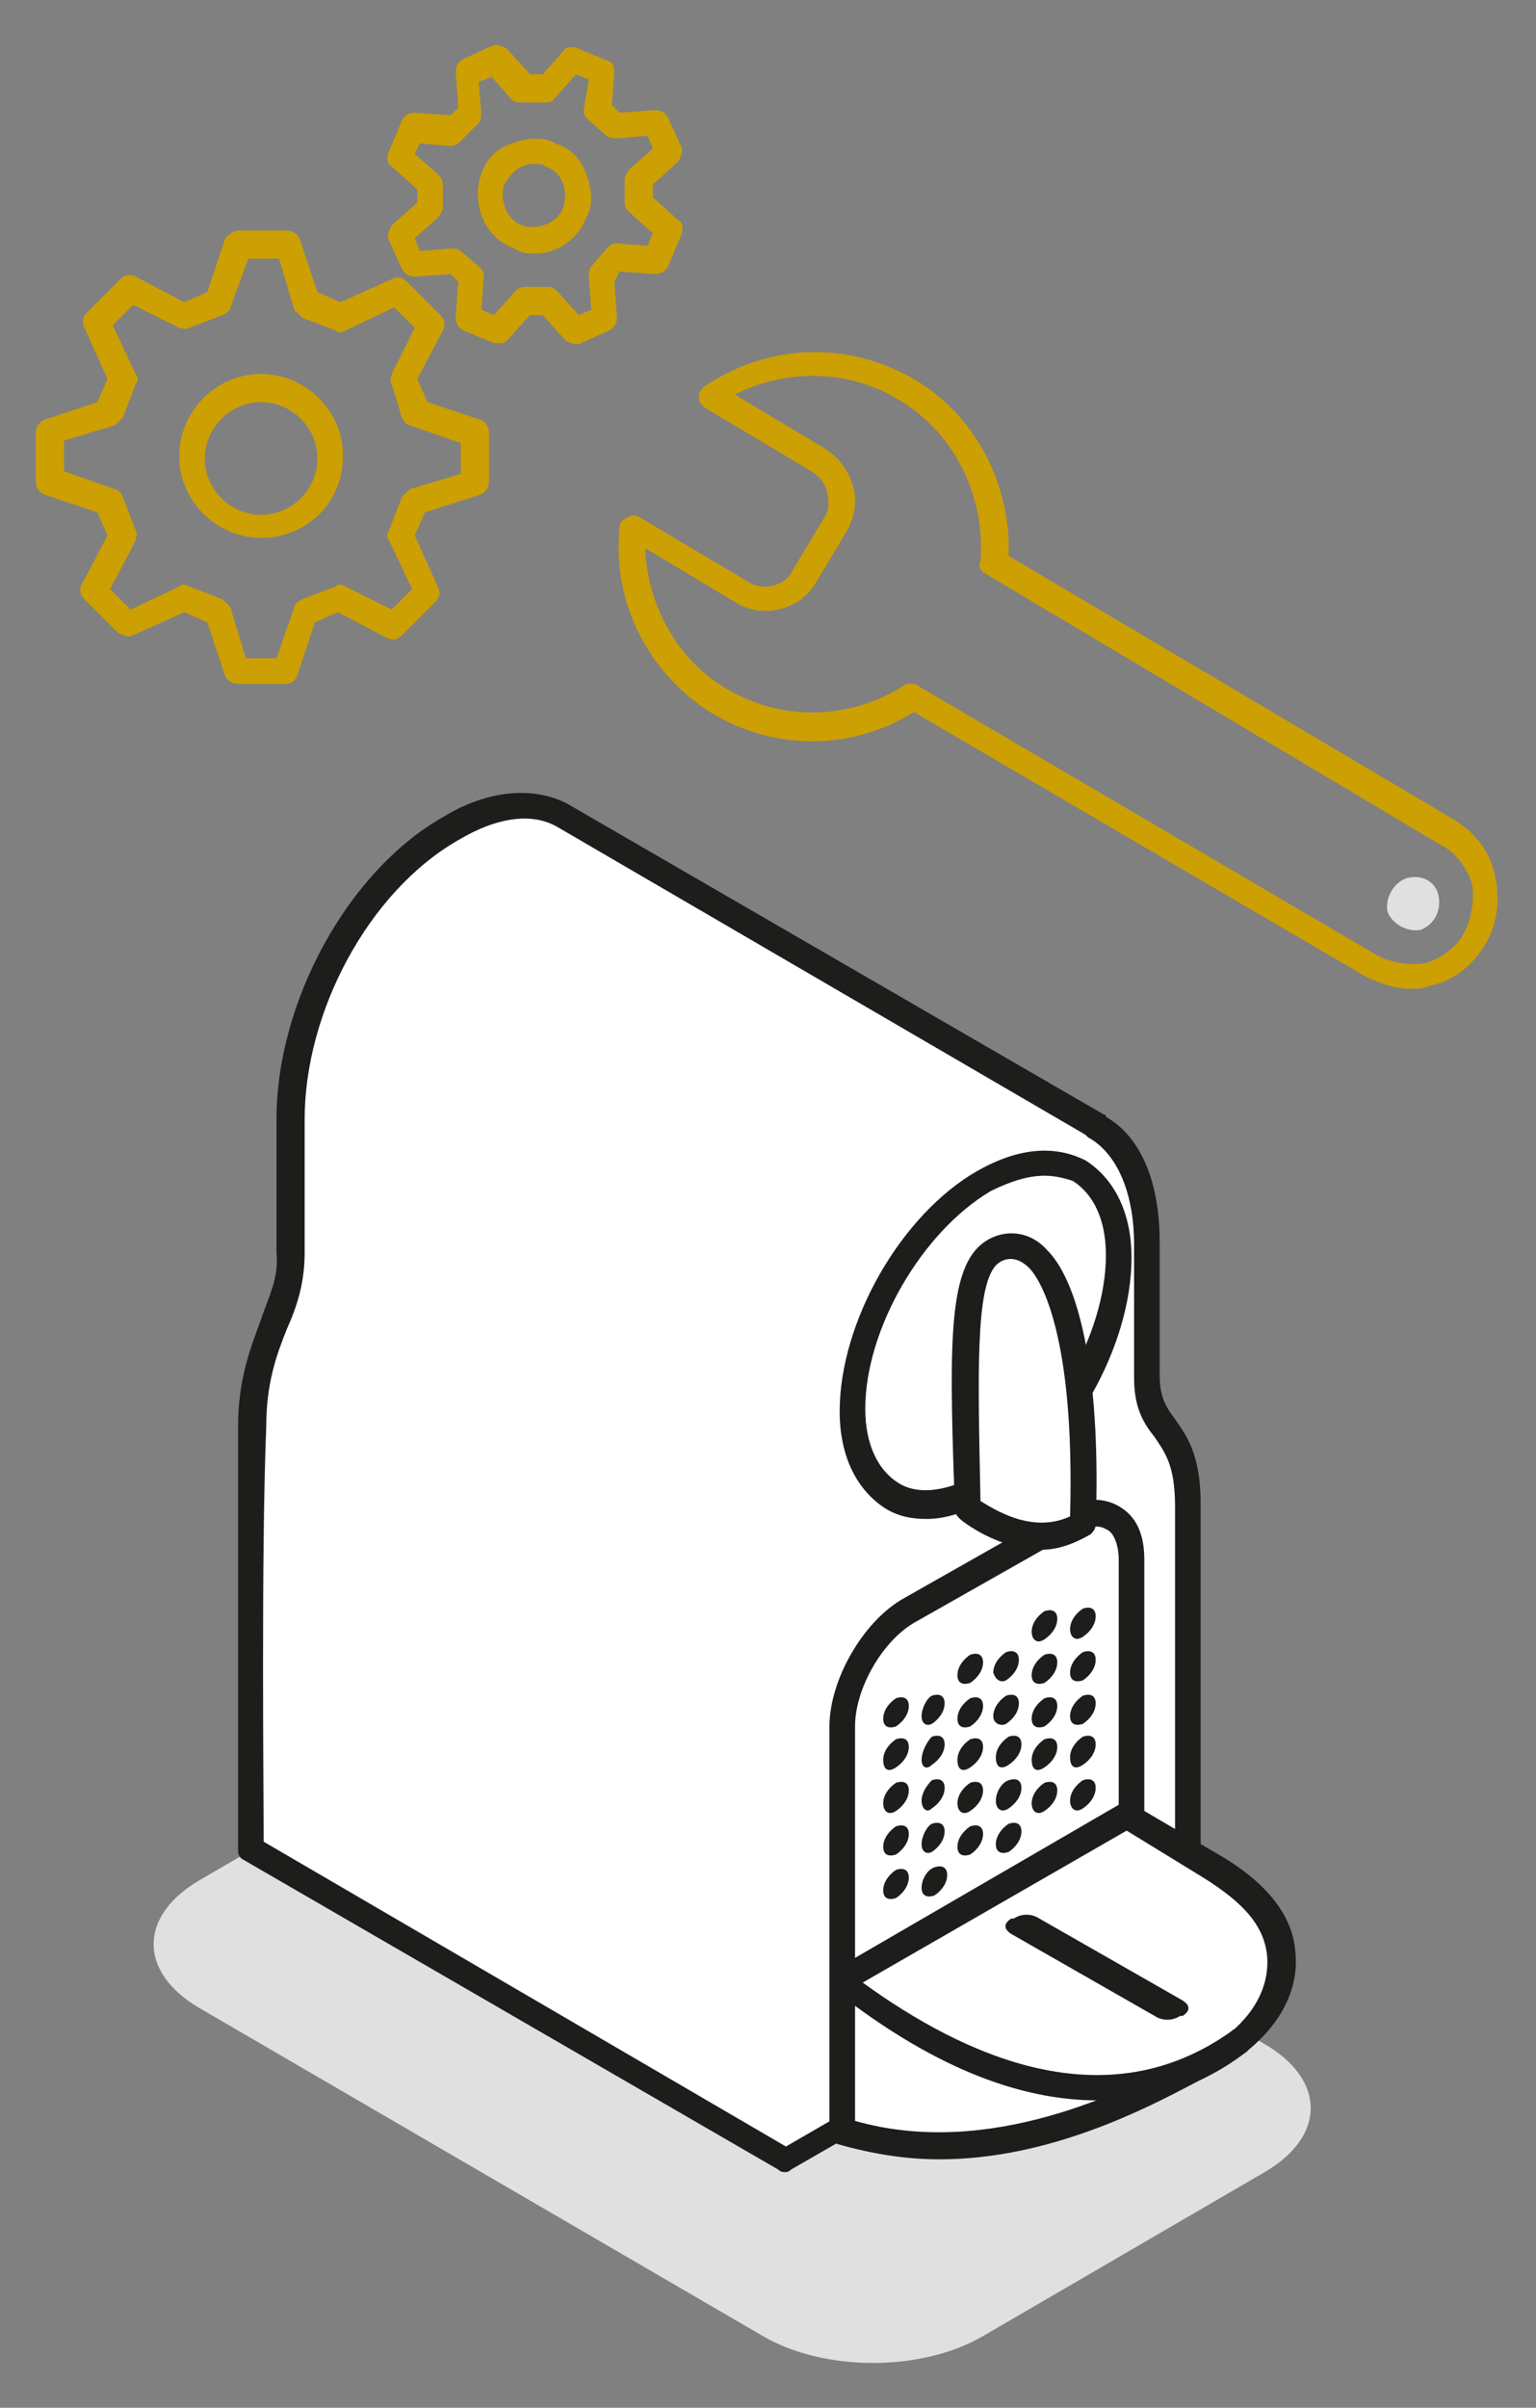 <svg xmlns="http://www.w3.org/2000/svg" viewBox="0 0 60 94">
	<rect x="0" y="0" width="60" height="94" fill="#808080" stroke="none"/>
	<path fill="#E0E0E0" d="M49.4 79.8c2.4 1.4 2.4 3.6 0 5l-11 6.4c-2.4 1.4-6.2 1.4-8.6 0l-22-12.8c-2.4-1.4-2.4-3.6 0-5l11-6.4c2.4-1.4 6.2-1.4 8.6 0l22 12.8z"/>
	<path fill="#FFF" d="M46.4 75.2V58.7c0-3.3-1.6-2.6-1.6-5v-5.2c0-2.3-.8-4-2.1-4.6 0 0 .1 0 .1.1L21.9 31.8c-1.1-.6-2.6-.6-4.4.5-3.7 2.1-6.3 7.1-6.3 11.4v5.2c0 2.4-1.6 3.5-1.6 6.8v16.5l20.9 12.1 15.9-9.1z"/>
	<path fill="#1D1D1B" d="M30.7 84.8c-.1 0-.2 0-.3-.1L9.5 72.6c-.2-.1-.2-.3-.2-.4V55.7c0-1.9.5-3.1.9-4.2.3-.9.7-1.6.6-2.6v-5.2c0-4.6 2.8-9.7 6.5-11.8 1.8-1.1 3.6-1.2 4.9-.5l20.9 12.1s.1 0 .1.1c1.4.8 2.1 2.6 2.1 4.9v5.2c0 .9.3 1.3.6 1.7.4.6 1 1.3 1 3.3v16.5c0 .2-.1.3-.2.4l-15.8 9.1c-.1.1-.2.1-.2.1zM10.3 71.9l20.4 11.9L45.9 75V58.8c0-1.6-.4-2.1-.8-2.7-.4-.5-.8-1.1-.8-2.3v-5.2c0-2.1-.7-3.6-1.8-4.2l-.1-.1-20.6-12c-1-.6-2.4-.4-3.9.5-3.5 2-6 6.7-6 10.9v5.2c0 1.2-.3 2.1-.7 3-.4 1-.8 2.1-.8 3.8-.2 4.9-.1 14.4-.1 16.2z"/>
	<path fill="#FFF" d="M38.5 58.1c2.9-1.7 5.2-5.7 5.2-9s-2.3-4.6-5.2-3c-2.9 1.7-5.2 5.7-5.2 9s2.3 4.6 5.2 3"/>
	<path fill="#1D1D1B" d="M36.2 59.3c-.6 0-1.1-.1-1.6-.4-1.1-.7-1.8-2-1.8-3.8 0-3.5 2.4-7.7 5.4-9.4 1.6-.9 3-1 4.2-.4 1.1.7 1.8 2 1.8 3.8 0 3.5-2.4 7.7-5.4 9.4-1 .5-1.8.8-2.6.8zm4.6-13.4c-.6 0-1.3.2-2.1.6-2.7 1.6-4.9 5.4-4.9 8.5 0 1.4.5 2.4 1.3 2.9s2 .3 3.2-.4c2.7-1.6 4.9-5.4 4.9-8.5 0-1.4-.5-2.4-1.3-2.9-.3-.1-.7-.2-1.1-.2zm-2.3 12.2z"/>
	<path fill="#FFF" d="M50 76.4c-.1-1.4-1.1-2.5-2.7-3.5l-3.1-1.8V61c0-1.7-1.2-2.3-2.6-1.5l-6 3.4c-1.4.8-2.6 2.9-2.6 4.5v15.8c5.9 1.9 11.7-1.4 13.9-2.5 2.3-1.1 3.3-2.7 3.1-4.3z"/>
	<path fill="#1D1D1B" d="M36.7 84.3c-1.3 0-2.6-.2-4-.6-.2-.1-.3-.3-.3-.5V67.4c0-1.8 1.3-4.1 2.9-5l6-3.4c.9-.5 1.7-.6 2.4-.2.7.4 1 1.1 1 2.1v9.8l2.9 1.7c1.9 1.1 2.9 2.4 3 3.8.2 1.9-1.1 3.7-3.5 4.9l-.4.2c-1.9 1-5.7 3-10 3zm-3.3-1.5c5.3 1.5 10.5-1.2 12.8-2.3l.4-.2c2-1 3-2.4 2.9-3.9-.1-1.2-.9-2.1-2.5-3.1l-3.1-1.9c-.2-.1-.2-.3-.2-.4V60.9c0-.6-.2-1.1-.5-1.2-.3-.2-.8-.1-1.4.2l-6 3.4c-1.3.7-2.4 2.6-2.4 4.1v15.4z"/>
	<path d="M39.4 72.3c.3-.2.5-.5.5-.8 0-.3-.2-.4-.5-.3-.3.2-.5.5-.5.8 0 .3.2.4.5.3m2.9-1.7c.3-.2.5-.5.5-.8 0-.3-.2-.4-.5-.3-.3.2-.5.5-.5.8s.2.5.5.3M35 74.1c.3-.2.5-.5.5-.8 0-.3-.2-.4-.5-.3-.3.2-.5.5-.5.8 0 .3.2.4.5.3m1.5-.1c.3-.2.5-.5.5-.8s-.2-.4-.5-.3c-.3.1-.5.5-.5.8 0 .3.2.4.5.3m2.8-8.4c.3-.2.5-.5.5-.8 0-.3-.2-.4-.5-.3-.3.2-.5.5-.5.8.1.3.3.4.5.3m.1 5c.3-.2.5-.5.5-.8 0-.3-.2-.4-.5-.3s-.5.5-.5.8c0 .3.2.5.5.3m-1.5 1.8c.3-.2.5-.5.5-.8s-.2-.4-.5-.3c-.3.2-.5.5-.5.8 0 .3.2.4.5.3m2.9-1.7c.3-.2.5-.5.5-.8 0-.3-.2-.4-.5-.3-.3.2-.5.5-.5.8 0 .3.2.5.5.3m-1.5-3.4c.3-.2.5-.5.5-.8s-.2-.4-.5-.3c-.3.2-.5.5-.5.8s.3.4.5.3m.1 1.6c.3-.2.5-.5.5-.8 0-.3-.2-.4-.5-.3-.3.2-.5.5-.5.8 0 .4.2.5.5.3M35 72.4c.3-.2.5-.5.5-.8 0-.3-.2-.4-.5-.3-.3.2-.5.5-.5.8 0 .3.2.4.5.3m7.3-8.5c.3-.2.5-.5.5-.8 0-.3-.2-.4-.5-.3-.3.2-.5.5-.5.8 0 .3.2.5.5.3m0 5c.3-.2.5-.5.5-.8 0-.3-.2-.4-.5-.3-.3.2-.5.5-.5.8 0 .4.2.5.5.3M35 67.4c.3-.2.5-.5.5-.8 0-.3-.2-.4-.5-.3-.3.2-.5.5-.5.8s.2.4.5.3m1.4-.1c.3-.2.5-.5.5-.8 0-.3-.2-.4-.5-.3-.2.1-.4.5-.4.8s.2.4.4.3m0 5c.3-.2.5-.5.5-.8 0-.3-.2-.4-.5-.3-.2.1-.4.5-.4.8 0 .3.2.4.4.3m1.5-6.6c.3-.2.5-.5.5-.8 0-.3-.2-.4-.5-.3-.3.2-.5.5-.5.8 0 .3.2.4.5.3m0 5c.3-.2.5-.5.5-.8 0-.3-.2-.4-.5-.3-.3.2-.5.5-.5.8 0 .3.2.5.5.3m2.9-6.7c.3-.2.5-.5.5-.8 0-.3-.2-.4-.5-.3-.3.2-.5.5-.5.8 0 .3.2.5.5.3m0 5c.3-.2.5-.5.5-.8 0-.3-.2-.4-.5-.3-.3.2-.5.5-.5.8 0 .4.2.5.5.3m1.5-1.7c.3-.2.5-.5.5-.8 0-.3-.2-.4-.5-.3-.3.2-.5.5-.5.8 0 .3.2.4.5.3M35 70.7c.3-.2.5-.5.5-.8 0-.3-.2-.4-.5-.3-.3.2-.5.5-.5.8 0 .3.2.5.5.3m7.3-5.1c.3-.2.5-.5.5-.8 0-.3-.2-.4-.5-.3-.3.2-.5.5-.5.8 0 .3.2.4.5.3M35 69c.3-.2.5-.5.5-.8s-.2-.4-.5-.3c-.3.2-.5.5-.5.8 0 .4.2.5.5.3m1.4 1.6c.3-.2.5-.5.5-.8 0-.3-.2-.4-.5-.3-.2.2-.4.5-.4.8 0 .3.2.5.4.3m0-1.7c.3-.2.5-.5.5-.8s-.2-.4-.5-.3c-.2.2-.4.6-.4.9 0 .3.2.4.4.2m1.5.1c.3-.2.5-.5.5-.8 0-.3-.2-.4-.5-.3-.3.2-.5.5-.5.8 0 .4.2.5.5.3m0-1.6c.3-.2.5-.5.5-.8 0-.3-.2-.4-.5-.3-.3.2-.5.5-.5.8 0 .3.2.4.5.3m2.9-1.7c.3-.2.5-.5.5-.8 0-.3-.2-.4-.5-.3-.3.2-.5.5-.5.8s.2.4.5.3m0 1.7c.3-.2.5-.5.5-.8 0-.3-.2-.4-.5-.3-.3.2-.5.5-.5.8 0 .3.2.4.5.3m5.4 10.7c.3.2.3.4 0 .6h-.1c-.3.2-.7.2-1 0l-5.6-3.2c-.3-.2-.3-.4 0-.6h.1c.3-.2.7-.2 1 0l5.6 3.2z" fill="#1D1D1B"/>
	<path fill="#FFF" d="M39.6 48.7c1.7 0 3 3.7 2.7 10.9-2.1 1.2-4.4-.7-4.4-.7-.3-6.8-.4-10.2 1.7-10.2z"/>
	<path fill="#1D1D1B" d="M40.7 60.5c-1.7 0-3.1-1.1-3.2-1.2-.1-.1-.2-.2-.2-.4-.2-5.8-.3-9 .9-10.2.7-.7 1.9-.8 2.7.1 1.4 1.4 2.1 5.4 1.9 10.7 0 .2-.1.3-.2.4-.7.4-1.3.6-1.9.6zm1.6-1zm-4-.9c.5.3 2 1.3 3.5.6.2-7.2-1.2-9.3-1.6-9.7-.5-.5-1-.4-1.3-.1-.8.9-.7 4.2-.6 9.2z"/>
	<path fill="#1D1D1D" d="M42.9 82c-3.2 0-6.6-1.4-10.3-4.3-.1-.1-.2-.3-.2-.4s.1-.3.2-.4l11.2-6.5c.2-.1.5-.1.7.2.1.2.1.5-.2.7l-10.6 6.1c4 2.9 9.5 5.4 14.4 1.9.2-.2.5-.1.7.1.2.2.1.5-.1.7C47 81.3 45 82 42.9 82z"/>
	<path fill="#CC9F03" d="M55.1 38.6c-.6 0-1.2-.2-1.8-.5L35.7 27.8c-2.4 1.5-5.4 1.5-7.8.1-2.5-1.5-4-4.3-3.7-7.3 0-.2.1-.3.3-.4.2-.1.3-.1.5 0l4.2 2.5c.6.4 1.5.2 1.8-.5l1.2-2c.2-.3.2-.7.1-1-.1-.4-.3-.6-.6-.8l-4.2-2.5c-.1-.1-.2-.2-.2-.4s.1-.3.2-.4c2.5-1.7 5.6-1.8 8.2-.3 2.4 1.4 3.8 4.1 3.7 6.9L56.8 32c.8.5 1.4 1.2 1.6 2.2.2.9.1 1.9-.4 2.7-.5.8-1.2 1.4-2.2 1.6-.2.1-.4.1-.7.1zM35.6 26.7c.1 0 .2 0 .3.1l17.9 10.5c.6.3 1.3.4 1.9.3.6-.2 1.2-.6 1.5-1.2.3-.6.4-1.3.3-1.9-.2-.6-.6-1.2-1.2-1.5L38.5 22.4c-.2-.1-.3-.3-.2-.5.2-2.5-1-5-3.2-6.3-2-1.2-4.4-1.2-6.4-.2l3.5 2.1c.5.3.9.8 1.1 1.4.2.6.1 1.2-.2 1.8l-1.2 2c-.6 1.1-2.1 1.5-3.2.8l-3.5-2.1c.1 2.3 1.3 4.4 3.2 5.5 2.2 1.3 4.9 1.2 7-.2h.2z"/>
	<path fill="#E0E0E0" d="M56.2 35c.1.6-.2 1.1-.7 1.3-.5.1-1.1-.2-1.3-.7-.1-.5.2-1.1.7-1.3.6-.2 1.2.1 1.3.7z"/>
	<path fill="#CC9F03" d="M11.1 26.7H9.3c-.2 0-.4-.1-.5-.3l-.7-2.1-.9-.4-2 .9c-.2.1-.4 0-.6-.1l-1.3-1.3c-.2-.2-.2-.4-.1-.6l1-1.9-.4-.9-2.1-.7c-.2-.1-.3-.3-.3-.5v-1.9c0-.2.1-.4.3-.5l2.1-.7.4-.9-.9-2c-.1-.2-.1-.4.1-.6l1.3-1.3c.2-.2.4-.2.6-.1l1.9 1 .9-.4.7-2.1c.1-.1.3-.3.5-.3h1.9c.2 0 .4.1.5.3l.7 2.1.9.4 2-.9c.2-.1.4-.1.6.1l1.3 1.3c.2.2.2.4.1.6l-1 1.9.4.9 2.1.7c.2.1.3.3.3.5v1.9c0 .2-.1.4-.3.5l-2.2.7-.4.9.9 2c.1.2.1.4-.1.6l-1.3 1.3c-.2.2-.4.2-.6.1l-1.9-1-.9.4-.7 2.1c-.1.2-.2.3-.5.3zm-1.5-1h1.2l.7-2c0-.1.1-.2.3-.3l1.3-.5c.1-.1.3-.1.4 0l1.8.9.8-.8-.9-1.9c-.1-.1-.1-.3 0-.4l.5-1.3.3-.3 2-.6v-1.2l-2-.7c-.1 0-.2-.1-.3-.3l-.4-1.3c-.1-.1 0-.3 0-.4l.9-1.8-.8-.8-1.9.9c-.1.1-.3.1-.4 0l-1.3-.5-.3-.3-.6-2H9.7L9 12c0 .1-.1.2-.3.3l-1.3.5c-.1.1-.3 0-.4 0l-1.8-.9-.8.8.9 1.9c.1.1.1.3 0 .4l-.5 1.3-.3.3-2 .6v1.2l2 .7c.1 0 .2.1.3.3l.5 1.3c.1.1 0 .3 0 .4l-1 1.9.8.8 1.9-.9c.1-.1.3-.1.4 0l1.3.5.3.3.6 2zm.6-4.7C8.5 21 7 19.6 7 17.8c0-1.7 1.4-3.2 3.2-3.2 1.7 0 3.2 1.4 3.2 3.2 0 1.8-1.4 3.2-3.2 3.2zm0-5.3c-1.2 0-2.2 1-2.2 2.2 0 1.2 1 2.2 2.2 2.2 1.2 0 2.2-1 2.2-2.2 0-1.2-1-2.2-2.2-2.2zm9.3-2.3h-.2l-1.2-.5c-.2-.1-.3-.3-.3-.5l.1-1.4-.3-.3-1.4.1c-.2 0-.4-.1-.5-.3l-.5-1.1c-.1-.2 0-.4.1-.6l1-.9v-.5l-1-.9c-.2-.1-.2-.4-.1-.6l.5-1.2c.1-.2.3-.3.5-.3l1.4.1.3-.3-.1-1.4c0-.2.1-.4.3-.5l1.1-.5c.2-.1.4 0 .6.1l.9 1h.5L22 2c.1-.2.4-.2.6-.1l1.2.5c.1 0 .2.2.2.4l-.1 1.3.3.3 1.4-.1c.2 0 .4.1.5.3l.5 1.1c.1.2 0 .4-.1.6l-1 .9v.5l1 .9c.2.1.2.4.1.6l-.5 1.2c-.1.2-.3.3-.5.3l-1.4-.1-.2.4.1 1.4c0 .2-.1.4-.3.5l-1.1.5c-.2.1-.4 0-.6-.1l-.9-1h-.5l-.9 1c-.1.1-.2.1-.3.1zm-.7-1.3l.5.2.8-.9c.1-.1.2-.2.4-.2h.9c.2 0 .3.1.4.2l.8.9.5-.2-.1-1.3c0-.1 0-.3.1-.4l.6-.7c.1-.1.2-.2.4-.2l1.2.1.2-.5-.9-.8c-.1-.1-.2-.2-.2-.4V7c0-.1.1-.3.2-.4l.9-.8-.2-.5-1.2.1c-.1 0-.3 0-.4-.1l-.7-.6c-.1-.1-.2-.2-.2-.4l.2-1.2-.5-.2-.8.9c-.1.2-.3.2-.4.2h-.9c-.2 0-.3 0-.4-.1l-.8-.9-.5.2.1 1.2c0 .1 0 .3-.1.4l-.7.7c-.1.1-.2.2-.4.2l-1.2-.1-.2.4.9.8c.1.1.2.2.2.4v.9c0 .1-.1.3-.2.4l-.9.8.2.5 1.2-.1c.1 0 .3 0 .4.1l.7.6c.1.1.2.2.2.4l-.1 1.3zm2.1-2.2c-.3 0-.5 0-.8-.2-1.2-.4-1.7-1.8-1.3-2.9.2-.6.6-1 1.2-1.2.5-.2 1.2-.3 1.7 0 .6.2 1 .6 1.2 1.2.2.5.3 1.2 0 1.7-.3.8-1.1 1.4-2 1.4zm0-3.5c-.2 0-.3 0-.5.1-.3.1-.5.4-.7.7-.2.6.1 1.4.7 1.6.6.2 1.4-.1 1.6-.7s0-1.4-.7-1.6c-.1-.1-.2-.1-.4-.1z"/>
</svg>
